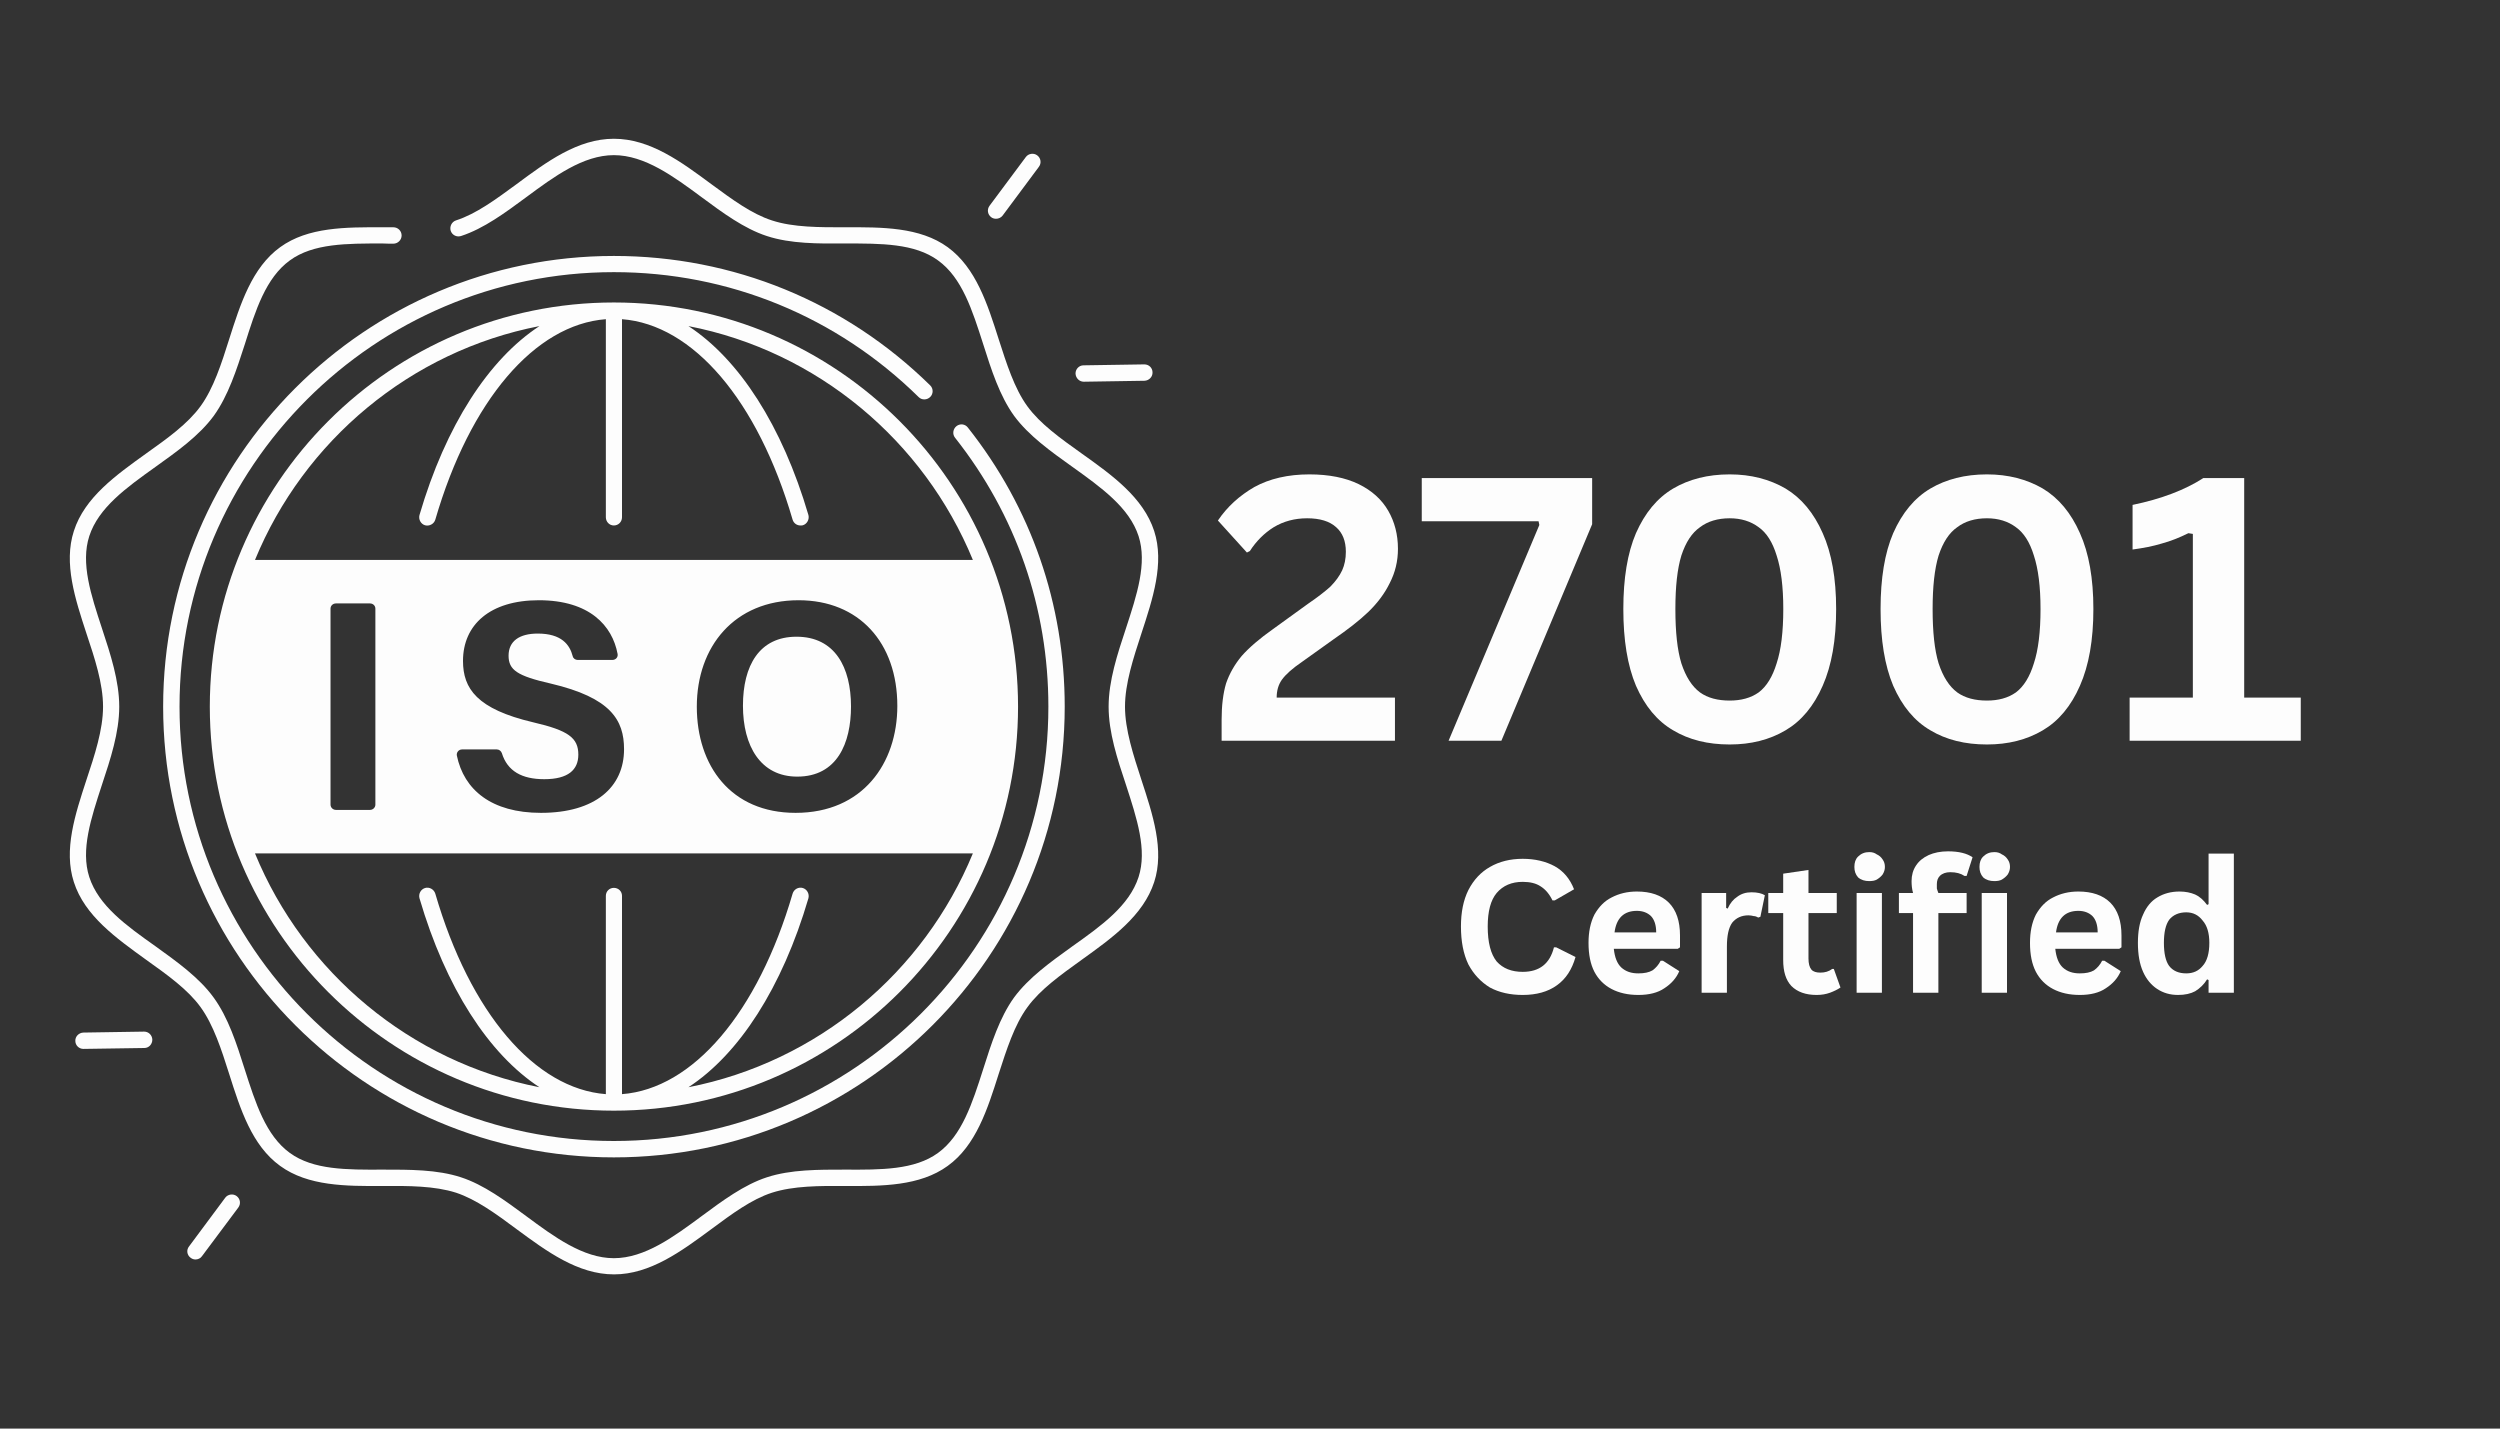 <svg xmlns="http://www.w3.org/2000/svg" xmlns:xlink="http://www.w3.org/1999/xlink" width="70" zoomAndPan="magnify" viewBox="0 0 52.5 30" height="40" preserveAspectRatio="xMidYMid meet" version="1.0"><rect x="0" y="0" width="52.5" height="30" fill="#333333" stroke="none"/><defs><g/><clipPath id="370a397616"><path d="M 22 7 L 24.555 7 L 24.555 9 L 22 9 Z M 22 7 " clip-rule="nonzero"/></clipPath><clipPath id="e8ef5f06e2"><path d="M 1.332 21 L 4 21 L 4 23 L 1.332 23 Z M 1.332 21 " clip-rule="nonzero"/></clipPath><clipPath id="d54cb183af"><path d="M 3 25 L 6 25 L 6 26.855 L 3 26.855 Z M 3 25 " clip-rule="nonzero"/></clipPath><clipPath id="59cfd3f395"><path d="M 1.332 2.902 L 24.555 2.902 L 24.555 26.855 L 1.332 26.855 Z M 1.332 2.902 " clip-rule="nonzero"/></clipPath></defs><g clip-path="url(#370a397616)"><path fill="#fdfdfd" d="M 22.758 8.016 C 22.758 8.016 22.758 8.016 22.762 8.016 L 24.035 7.996 C 24.129 7.992 24.207 7.914 24.203 7.82 C 24.203 7.727 24.129 7.652 24.031 7.652 L 22.754 7.672 C 22.66 7.672 22.586 7.75 22.586 7.844 C 22.59 7.938 22.664 8.016 22.758 8.016 Z M 22.758 8.016 " fill-opacity="1" fill-rule="nonzero"/></g><path fill="#fdfdfd" d="M 20.816 4.562 C 20.848 4.586 20.883 4.594 20.918 4.594 C 20.969 4.594 21.023 4.57 21.055 4.527 L 21.816 3.504 C 21.875 3.426 21.859 3.32 21.781 3.262 C 21.707 3.207 21.598 3.223 21.543 3.297 L 20.781 4.32 C 20.723 4.398 20.738 4.504 20.816 4.562 Z M 20.816 4.562 " fill-opacity="1" fill-rule="nonzero"/><g clip-path="url(#e8ef5f06e2)"><path fill="#fdfdfd" d="M 3.027 21.664 C 3.027 21.664 3.027 21.664 3.023 21.664 L 1.75 21.684 C 1.656 21.688 1.578 21.766 1.582 21.859 C 1.582 21.953 1.66 22.027 1.75 22.027 C 1.754 22.027 1.754 22.027 1.754 22.027 L 3.031 22.008 C 3.125 22.008 3.199 21.93 3.199 21.832 C 3.195 21.738 3.121 21.664 3.027 21.664 Z M 3.027 21.664 " fill-opacity="1" fill-rule="nonzero"/></g><g clip-path="url(#d54cb183af)"><path fill="#fdfdfd" d="M 4.969 25.117 C 4.895 25.062 4.785 25.078 4.73 25.152 L 3.969 26.176 C 3.91 26.25 3.926 26.359 4.004 26.414 C 4.035 26.438 4.07 26.449 4.105 26.449 C 4.156 26.449 4.211 26.426 4.242 26.379 L 5.004 25.359 C 5.062 25.281 5.047 25.176 4.969 25.117 Z M 4.969 25.117 " fill-opacity="1" fill-rule="nonzero"/></g><path fill="#fdfdfd" d="M 15.602 14.82 C 15.602 15.668 15.973 16.309 16.742 16.309 C 17.578 16.309 17.871 15.609 17.871 14.836 C 17.871 14.016 17.535 13.371 16.727 13.371 C 15.945 13.371 15.602 13.977 15.602 14.82 Z M 15.602 14.82 " fill-opacity="1" fill-rule="nonzero"/><g clip-path="url(#59cfd3f395)"><path fill="#fdfdfd" d="M 23.969 16.375 C 23.801 15.859 23.625 15.324 23.625 14.84 C 23.625 14.352 23.801 13.82 23.969 13.305 C 24.207 12.578 24.457 11.828 24.238 11.152 C 24.008 10.445 23.352 9.977 22.715 9.523 C 22.266 9.203 21.844 8.902 21.574 8.531 C 21.301 8.156 21.137 7.633 20.973 7.125 C 20.738 6.387 20.496 5.625 19.902 5.191 C 19.316 4.766 18.52 4.77 17.75 4.773 C 17.215 4.773 16.66 4.777 16.211 4.629 C 15.785 4.492 15.375 4.188 14.938 3.867 C 14.305 3.398 13.652 2.914 12.891 2.914 C 12.133 2.914 11.48 3.398 10.848 3.867 C 10.41 4.188 10 4.492 9.574 4.629 C 9.484 4.66 9.438 4.758 9.465 4.848 C 9.496 4.938 9.59 4.984 9.68 4.957 C 10.16 4.801 10.613 4.465 11.051 4.141 C 11.637 3.707 12.246 3.258 12.891 3.258 C 13.539 3.258 14.148 3.707 14.734 4.141 C 15.172 4.465 15.625 4.801 16.105 4.957 C 16.605 5.121 17.188 5.117 17.75 5.113 C 18.5 5.113 19.207 5.109 19.699 5.469 C 20.203 5.832 20.418 6.512 20.648 7.23 C 20.816 7.762 20.992 8.312 21.297 8.734 C 21.602 9.148 22.066 9.48 22.516 9.801 C 23.133 10.242 23.715 10.66 23.91 11.258 C 24.094 11.828 23.875 12.492 23.645 13.195 C 23.465 13.738 23.281 14.297 23.281 14.84 C 23.281 15.383 23.465 15.941 23.645 16.48 C 23.875 17.188 24.094 17.852 23.91 18.418 C 23.715 19.02 23.133 19.438 22.516 19.875 C 22.066 20.199 21.602 20.531 21.297 20.945 C 20.992 21.367 20.816 21.918 20.648 22.449 C 20.418 23.168 20.203 23.844 19.699 24.211 C 19.207 24.57 18.5 24.566 17.75 24.562 C 17.188 24.562 16.605 24.559 16.105 24.723 C 15.625 24.879 15.172 25.215 14.734 25.539 C 14.148 25.973 13.539 26.422 12.891 26.422 C 12.246 26.422 11.637 25.973 11.051 25.539 C 10.613 25.215 10.16 24.879 9.68 24.723 C 9.18 24.559 8.598 24.562 8.035 24.562 C 7.285 24.566 6.578 24.57 6.086 24.211 C 5.582 23.844 5.367 23.168 5.137 22.449 C 4.969 21.918 4.793 21.367 4.484 20.945 C 4.184 20.531 3.719 20.199 3.27 19.875 C 2.652 19.438 2.07 19.02 1.875 18.418 C 1.691 17.852 1.91 17.188 2.141 16.48 C 2.32 15.941 2.504 15.383 2.504 14.84 C 2.504 14.297 2.32 13.738 2.141 13.195 C 1.91 12.492 1.691 11.828 1.875 11.258 C 2.07 10.66 2.652 10.242 3.27 9.801 C 3.719 9.48 4.184 9.148 4.488 8.734 C 4.793 8.312 4.969 7.762 5.141 7.23 C 5.367 6.512 5.582 5.836 6.086 5.469 C 6.578 5.109 7.289 5.113 8.035 5.113 C 8.109 5.117 8.188 5.117 8.262 5.117 C 8.355 5.117 8.434 5.039 8.434 4.945 C 8.434 4.848 8.355 4.773 8.262 4.773 C 8.188 4.773 8.113 4.773 8.039 4.773 C 7.266 4.77 6.469 4.766 5.883 5.191 C 5.289 5.621 5.047 6.387 4.812 7.125 C 4.652 7.633 4.484 8.156 4.211 8.531 C 3.941 8.902 3.52 9.203 3.07 9.523 C 2.438 9.977 1.777 10.445 1.551 11.152 C 1.332 11.828 1.578 12.578 1.816 13.305 C 1.988 13.82 2.164 14.352 2.164 14.84 C 2.164 15.324 1.988 15.859 1.816 16.375 C 1.578 17.102 1.332 17.848 1.551 18.523 C 1.777 19.23 2.438 19.699 3.07 20.156 C 3.52 20.477 3.941 20.777 4.211 21.148 C 4.484 21.523 4.652 22.047 4.812 22.551 C 5.047 23.293 5.289 24.055 5.883 24.484 C 6.469 24.91 7.266 24.91 8.039 24.906 C 8.574 24.902 9.125 24.902 9.578 25.047 C 10 25.188 10.414 25.488 10.848 25.812 C 11.48 26.277 12.133 26.762 12.895 26.762 C 13.652 26.762 14.309 26.277 14.938 25.812 C 15.375 25.488 15.785 25.184 16.211 25.047 C 16.66 24.902 17.215 24.902 17.75 24.906 C 18.52 24.91 19.316 24.91 19.902 24.484 C 20.496 24.055 20.738 23.293 20.973 22.551 C 21.137 22.047 21.301 21.523 21.578 21.148 C 21.848 20.777 22.27 20.477 22.715 20.156 C 23.352 19.699 24.008 19.23 24.238 18.523 C 24.457 17.852 24.207 17.102 23.969 16.375 Z M 23.969 16.375 " fill-opacity="1" fill-rule="nonzero"/></g><path fill="#fdfdfd" d="M 12.891 5.375 C 7.672 5.375 3.426 9.621 3.426 14.84 C 3.426 20.059 7.672 24.305 12.891 24.305 C 18.113 24.305 22.359 20.059 22.359 14.84 C 22.359 12.688 21.656 10.66 20.324 8.977 C 20.266 8.902 20.16 8.891 20.086 8.949 C 20.012 9.008 19.996 9.117 20.055 9.191 C 21.336 10.812 22.016 12.766 22.016 14.84 C 22.016 19.871 17.922 23.961 12.891 23.961 C 7.863 23.961 3.77 19.871 3.77 14.84 C 3.77 9.809 7.863 5.715 12.891 5.715 C 15.305 5.715 17.574 6.648 19.293 8.34 C 19.359 8.406 19.469 8.402 19.535 8.336 C 19.602 8.27 19.602 8.16 19.535 8.094 C 17.75 6.34 15.395 5.375 12.891 5.375 Z M 12.891 5.375 " fill-opacity="1" fill-rule="nonzero"/><path fill="#fdfdfd" d="M 12.891 6.352 C 8.215 6.352 4.406 10.16 4.406 14.84 C 4.406 19.52 8.215 23.324 12.891 23.324 C 17.57 23.324 21.379 19.52 21.379 14.84 C 21.379 10.16 17.57 6.352 12.891 6.352 Z M 11.328 6.848 C 10.266 7.543 9.359 8.934 8.809 10.816 C 8.785 10.906 8.836 11.004 8.926 11.031 C 9.016 11.055 9.113 11.004 9.141 10.914 C 9.871 8.406 11.234 6.816 12.723 6.703 L 12.723 10.863 C 12.723 10.957 12.797 11.035 12.891 11.035 C 12.988 11.035 13.062 10.957 13.062 10.863 L 13.062 6.703 C 14.551 6.816 15.914 8.406 16.645 10.914 C 16.668 10.988 16.734 11.035 16.809 11.035 C 16.828 11.035 16.844 11.035 16.859 11.031 C 16.949 11.004 17 10.906 16.977 10.816 C 16.426 8.938 15.52 7.543 14.457 6.848 C 17.168 7.375 19.402 9.258 20.43 11.758 L 5.355 11.758 C 6.383 9.258 8.617 7.375 11.328 6.848 Z M 18.844 14.824 C 18.844 16.031 18.117 17.07 16.707 17.07 C 15.348 17.07 14.633 16.082 14.633 14.84 C 14.633 13.578 15.422 12.605 16.77 12.605 C 18.039 12.605 18.844 13.496 18.844 14.824 Z M 11.195 15.168 C 10.016 14.891 9.723 14.461 9.723 13.879 C 9.723 13.121 10.289 12.605 11.316 12.605 C 12.387 12.605 12.859 13.145 12.969 13.73 C 12.984 13.801 12.93 13.859 12.859 13.859 L 12.133 13.859 C 12.082 13.859 12.039 13.828 12.027 13.781 C 11.965 13.539 11.793 13.305 11.293 13.305 C 10.91 13.305 10.68 13.461 10.68 13.77 C 10.68 14.07 10.863 14.195 11.566 14.355 C 12.828 14.652 13.105 15.121 13.105 15.734 C 13.105 16.527 12.504 17.07 11.359 17.07 C 10.32 17.07 9.742 16.586 9.594 15.867 C 9.582 15.801 9.633 15.738 9.703 15.738 L 10.434 15.738 C 10.48 15.738 10.523 15.77 10.539 15.816 C 10.656 16.195 10.961 16.363 11.43 16.363 C 11.934 16.363 12.145 16.164 12.145 15.848 C 12.145 15.496 11.938 15.34 11.195 15.168 Z M 7.883 12.781 L 7.883 16.898 C 7.883 16.957 7.832 17.008 7.77 17.008 L 7.055 17.008 C 6.992 17.008 6.941 16.957 6.941 16.898 L 6.941 12.781 C 6.941 12.719 6.992 12.672 7.055 12.672 L 7.77 12.672 C 7.832 12.672 7.883 12.719 7.883 12.781 Z M 14.457 22.832 C 15.52 22.137 16.426 20.742 16.977 18.863 C 17 18.77 16.949 18.676 16.859 18.648 C 16.766 18.621 16.672 18.676 16.645 18.766 C 15.914 21.27 14.551 22.863 13.062 22.977 L 13.062 18.812 C 13.062 18.719 12.988 18.645 12.891 18.645 C 12.797 18.645 12.723 18.719 12.723 18.812 L 12.723 22.977 C 11.234 22.863 9.871 21.273 9.141 18.766 C 9.113 18.676 9.016 18.621 8.926 18.648 C 8.836 18.676 8.785 18.77 8.809 18.863 C 9.359 20.742 10.266 22.137 11.328 22.832 C 8.617 22.301 6.383 20.422 5.355 17.922 L 20.43 17.922 C 19.402 20.422 17.168 22.301 14.457 22.832 Z M 14.457 22.832 " fill-opacity="1" fill-rule="nonzero"/><g fill="#fdfdfd" fill-opacity="1"><g transform="translate(25.388, 15.556)"><g><path d="M 0.266 -0.438 C 0.266 -0.738 0.297 -0.992 0.359 -1.203 C 0.43 -1.41 0.539 -1.602 0.688 -1.781 C 0.844 -1.957 1.062 -2.145 1.344 -2.344 L 2.078 -2.875 C 2.273 -3.008 2.43 -3.129 2.547 -3.234 C 2.66 -3.348 2.742 -3.461 2.797 -3.578 C 2.848 -3.691 2.875 -3.82 2.875 -3.969 C 2.875 -4.195 2.805 -4.367 2.672 -4.484 C 2.535 -4.609 2.332 -4.672 2.062 -4.672 C 1.801 -4.672 1.566 -4.609 1.359 -4.484 C 1.16 -4.359 0.992 -4.191 0.859 -3.984 L 0.797 -3.953 L 0.188 -4.625 C 0.383 -4.914 0.641 -5.148 0.953 -5.328 C 1.273 -5.504 1.66 -5.594 2.109 -5.594 C 2.523 -5.594 2.867 -5.523 3.141 -5.391 C 3.422 -5.254 3.629 -5.066 3.766 -4.828 C 3.898 -4.598 3.969 -4.332 3.969 -4.031 C 3.969 -3.77 3.91 -3.531 3.797 -3.312 C 3.691 -3.094 3.539 -2.891 3.344 -2.703 C 3.156 -2.523 2.91 -2.332 2.609 -2.125 L 1.953 -1.656 C 1.754 -1.52 1.613 -1.395 1.531 -1.281 C 1.457 -1.176 1.422 -1.051 1.422 -0.906 L 3.906 -0.906 L 3.906 0 L 0.266 0 Z M 0.266 -0.438 "/></g></g><g transform="translate(29.701, 15.556)"><g><path d="M 1.828 0 L 0.719 0 L 2.625 -4.531 L 2.609 -4.609 L 0.156 -4.609 L 0.156 -5.516 L 3.734 -5.516 L 3.734 -4.547 Z M 1.828 0 "/></g></g><g transform="translate(33.621, 15.556)"><g><path d="M 2.703 0.078 C 2.242 0.078 1.848 -0.02 1.516 -0.219 C 1.18 -0.414 0.922 -0.727 0.734 -1.156 C 0.555 -1.582 0.469 -2.117 0.469 -2.766 C 0.469 -3.41 0.555 -3.941 0.734 -4.359 C 0.922 -4.785 1.18 -5.098 1.516 -5.297 C 1.848 -5.492 2.242 -5.594 2.703 -5.594 C 3.148 -5.594 3.539 -5.492 3.875 -5.297 C 4.207 -5.098 4.469 -4.785 4.656 -4.359 C 4.844 -3.941 4.938 -3.41 4.938 -2.766 C 4.938 -2.117 4.844 -1.582 4.656 -1.156 C 4.469 -0.727 4.207 -0.414 3.875 -0.219 C 3.539 -0.02 3.148 0.078 2.703 0.078 Z M 2.703 -0.844 C 2.941 -0.844 3.145 -0.898 3.312 -1.016 C 3.477 -1.141 3.602 -1.344 3.688 -1.625 C 3.781 -1.906 3.828 -2.285 3.828 -2.766 C 3.828 -3.234 3.781 -3.609 3.688 -3.891 C 3.602 -4.172 3.477 -4.367 3.312 -4.484 C 3.145 -4.609 2.941 -4.672 2.703 -4.672 C 2.453 -4.672 2.242 -4.609 2.078 -4.484 C 1.91 -4.367 1.781 -4.172 1.688 -3.891 C 1.602 -3.609 1.562 -3.234 1.562 -2.766 C 1.562 -2.285 1.602 -1.906 1.688 -1.625 C 1.781 -1.344 1.91 -1.141 2.078 -1.016 C 2.242 -0.898 2.453 -0.844 2.703 -0.844 Z M 2.703 -0.844 "/></g></g><g transform="translate(39.023, 15.556)"><g><path d="M 2.703 0.078 C 2.242 0.078 1.848 -0.02 1.516 -0.219 C 1.18 -0.414 0.922 -0.727 0.734 -1.156 C 0.555 -1.582 0.469 -2.117 0.469 -2.766 C 0.469 -3.41 0.555 -3.941 0.734 -4.359 C 0.922 -4.785 1.18 -5.098 1.516 -5.297 C 1.848 -5.492 2.242 -5.594 2.703 -5.594 C 3.148 -5.594 3.539 -5.492 3.875 -5.297 C 4.207 -5.098 4.469 -4.785 4.656 -4.359 C 4.844 -3.941 4.938 -3.41 4.938 -2.766 C 4.938 -2.117 4.844 -1.582 4.656 -1.156 C 4.469 -0.727 4.207 -0.414 3.875 -0.219 C 3.539 -0.02 3.148 0.078 2.703 0.078 Z M 2.703 -0.844 C 2.941 -0.844 3.145 -0.898 3.312 -1.016 C 3.477 -1.141 3.602 -1.344 3.688 -1.625 C 3.781 -1.906 3.828 -2.285 3.828 -2.766 C 3.828 -3.234 3.781 -3.609 3.688 -3.891 C 3.602 -4.172 3.477 -4.367 3.312 -4.484 C 3.145 -4.609 2.941 -4.672 2.703 -4.672 C 2.453 -4.672 2.242 -4.609 2.078 -4.484 C 1.91 -4.367 1.781 -4.172 1.688 -3.891 C 1.602 -3.609 1.562 -3.234 1.562 -2.766 C 1.562 -2.285 1.602 -1.906 1.688 -1.625 C 1.781 -1.344 1.91 -1.141 2.078 -1.016 C 2.242 -0.898 2.453 -0.844 2.703 -0.844 Z M 2.703 -0.844 "/></g></g><g transform="translate(44.425, 15.556)"><g><path d="M 0.297 0 L 0.297 -0.906 L 1.625 -0.906 L 1.625 -4.344 L 1.531 -4.359 C 1.344 -4.266 1.156 -4.191 0.969 -4.141 C 0.789 -4.086 0.586 -4.047 0.359 -4.016 L 0.359 -4.953 C 0.961 -5.078 1.457 -5.266 1.844 -5.516 L 2.703 -5.516 L 2.703 -0.906 L 3.891 -0.906 L 3.891 0 Z M 0.297 0 "/></g></g></g><g fill="#fdfdfd" fill-opacity="1"><g transform="translate(30.461, 20.847)"><g><path d="M 1.516 0.047 C 1.254 0.047 1.023 -0.004 0.828 -0.109 C 0.641 -0.223 0.488 -0.383 0.375 -0.594 C 0.27 -0.812 0.219 -1.078 0.219 -1.391 C 0.219 -1.691 0.27 -1.945 0.375 -2.156 C 0.488 -2.375 0.641 -2.535 0.828 -2.641 C 1.023 -2.754 1.254 -2.812 1.516 -2.812 C 1.773 -2.812 2 -2.758 2.188 -2.656 C 2.375 -2.551 2.508 -2.391 2.594 -2.172 L 2.188 -1.938 L 2.141 -1.938 C 2.078 -2.07 1.992 -2.172 1.891 -2.234 C 1.797 -2.297 1.672 -2.328 1.516 -2.328 C 1.285 -2.328 1.102 -2.25 0.969 -2.094 C 0.844 -1.945 0.781 -1.711 0.781 -1.391 C 0.781 -1.055 0.844 -0.812 0.969 -0.656 C 1.102 -0.508 1.285 -0.438 1.516 -0.438 C 1.867 -0.438 2.086 -0.609 2.172 -0.953 L 2.219 -0.953 L 2.625 -0.75 C 2.551 -0.488 2.422 -0.289 2.234 -0.156 C 2.047 -0.02 1.805 0.047 1.516 0.047 Z M 1.516 0.047 "/></g></g><g transform="translate(33.171, 20.847)"><g><path d="M 2.062 -0.922 L 0.719 -0.922 C 0.738 -0.742 0.789 -0.613 0.875 -0.531 C 0.969 -0.445 1.086 -0.406 1.234 -0.406 C 1.359 -0.406 1.457 -0.426 1.531 -0.469 C 1.602 -0.52 1.66 -0.586 1.703 -0.672 L 1.75 -0.672 L 2.094 -0.453 C 2.031 -0.305 1.926 -0.188 1.781 -0.094 C 1.645 0 1.461 0.047 1.234 0.047 C 1.016 0.047 0.828 0.004 0.672 -0.078 C 0.516 -0.16 0.395 -0.281 0.312 -0.438 C 0.227 -0.602 0.188 -0.805 0.188 -1.047 C 0.188 -1.273 0.227 -1.473 0.312 -1.641 C 0.406 -1.805 0.523 -1.926 0.672 -2 C 0.828 -2.082 1.004 -2.125 1.203 -2.125 C 1.492 -2.125 1.719 -2.047 1.875 -1.891 C 2.031 -1.734 2.109 -1.504 2.109 -1.203 C 2.109 -1.086 2.109 -1.004 2.109 -0.953 Z M 1.609 -1.266 C 1.609 -1.422 1.57 -1.535 1.5 -1.609 C 1.426 -1.68 1.328 -1.719 1.203 -1.719 C 0.93 -1.719 0.773 -1.566 0.734 -1.266 Z M 1.609 -1.266 "/></g></g><g transform="translate(35.437, 20.847)"><g><path d="M 0.297 0 L 0.297 -2.094 L 0.812 -2.094 L 0.812 -1.781 L 0.844 -1.766 C 0.895 -1.879 0.961 -1.961 1.047 -2.016 C 1.129 -2.078 1.227 -2.109 1.344 -2.109 C 1.469 -2.109 1.562 -2.086 1.625 -2.047 L 1.531 -1.594 L 1.484 -1.578 C 1.453 -1.598 1.422 -1.609 1.391 -1.609 C 1.359 -1.617 1.32 -1.625 1.281 -1.625 C 1.133 -1.625 1.02 -1.57 0.938 -1.469 C 0.863 -1.363 0.828 -1.195 0.828 -0.969 L 0.828 0 Z M 0.297 0 "/></g></g><g transform="translate(37.072, 20.847)"><g><path d="M 1.438 -0.5 L 1.578 -0.109 C 1.516 -0.066 1.441 -0.031 1.359 0 C 1.273 0.031 1.18 0.047 1.078 0.047 C 0.848 0.047 0.672 -0.016 0.547 -0.141 C 0.43 -0.266 0.375 -0.445 0.375 -0.688 L 0.375 -1.672 L 0.062 -1.672 L 0.062 -2.094 L 0.375 -2.094 L 0.375 -2.5 L 0.906 -2.578 L 0.906 -2.094 L 1.5 -2.094 L 1.5 -1.672 L 0.906 -1.672 L 0.906 -0.719 C 0.906 -0.613 0.926 -0.535 0.969 -0.484 C 1.008 -0.441 1.07 -0.422 1.156 -0.422 C 1.25 -0.422 1.332 -0.445 1.406 -0.5 Z M 1.438 -0.5 "/></g></g><g transform="translate(38.692, 20.847)"><g><path d="M 0.562 -2.344 C 0.469 -2.344 0.391 -2.367 0.328 -2.422 C 0.273 -2.484 0.25 -2.555 0.25 -2.641 C 0.25 -2.734 0.273 -2.805 0.328 -2.859 C 0.391 -2.922 0.469 -2.953 0.562 -2.953 C 0.625 -2.953 0.676 -2.938 0.719 -2.906 C 0.77 -2.883 0.812 -2.848 0.844 -2.797 C 0.875 -2.754 0.891 -2.703 0.891 -2.641 C 0.891 -2.586 0.875 -2.535 0.844 -2.484 C 0.812 -2.441 0.77 -2.406 0.719 -2.375 C 0.676 -2.352 0.625 -2.344 0.562 -2.344 Z M 0.297 0 L 0.297 -2.094 L 0.828 -2.094 L 0.828 0 Z M 0.297 0 "/></g></g><g transform="translate(39.815, 20.847)"><g><path d="M 0.359 0 L 0.359 -1.672 L 0.062 -1.672 L 0.062 -2.094 L 0.359 -2.094 C 0.336 -2.176 0.328 -2.258 0.328 -2.344 C 0.328 -2.469 0.359 -2.578 0.422 -2.672 C 0.484 -2.766 0.57 -2.836 0.688 -2.891 C 0.801 -2.941 0.938 -2.969 1.094 -2.969 C 1.32 -2.969 1.492 -2.926 1.609 -2.844 L 1.484 -2.453 L 1.438 -2.453 C 1.363 -2.504 1.266 -2.531 1.141 -2.531 C 1.047 -2.531 0.973 -2.504 0.922 -2.453 C 0.879 -2.41 0.859 -2.352 0.859 -2.281 C 0.859 -2.25 0.859 -2.219 0.859 -2.188 C 0.867 -2.156 0.879 -2.125 0.891 -2.094 L 1.484 -2.094 L 1.484 -1.672 L 0.891 -1.672 L 0.891 0 Z M 0.359 0 "/></g></g><g transform="translate(41.319, 20.847)"><g><path d="M 0.562 -2.344 C 0.469 -2.344 0.391 -2.367 0.328 -2.422 C 0.273 -2.484 0.25 -2.555 0.25 -2.641 C 0.25 -2.734 0.273 -2.805 0.328 -2.859 C 0.391 -2.922 0.469 -2.953 0.562 -2.953 C 0.625 -2.953 0.676 -2.938 0.719 -2.906 C 0.77 -2.883 0.812 -2.848 0.844 -2.797 C 0.875 -2.754 0.891 -2.703 0.891 -2.641 C 0.891 -2.586 0.875 -2.535 0.844 -2.484 C 0.812 -2.441 0.77 -2.406 0.719 -2.375 C 0.676 -2.352 0.625 -2.344 0.562 -2.344 Z M 0.297 0 L 0.297 -2.094 L 0.828 -2.094 L 0.828 0 Z M 0.297 0 "/></g></g><g transform="translate(42.442, 20.847)"><g><path d="M 2.062 -0.922 L 0.719 -0.922 C 0.738 -0.742 0.789 -0.613 0.875 -0.531 C 0.969 -0.445 1.086 -0.406 1.234 -0.406 C 1.359 -0.406 1.457 -0.426 1.531 -0.469 C 1.602 -0.52 1.66 -0.586 1.703 -0.672 L 1.75 -0.672 L 2.094 -0.453 C 2.031 -0.305 1.926 -0.188 1.781 -0.094 C 1.645 0 1.461 0.047 1.234 0.047 C 1.016 0.047 0.828 0.004 0.672 -0.078 C 0.516 -0.16 0.395 -0.281 0.312 -0.438 C 0.227 -0.602 0.188 -0.805 0.188 -1.047 C 0.188 -1.273 0.227 -1.473 0.312 -1.641 C 0.406 -1.805 0.523 -1.926 0.672 -2 C 0.828 -2.082 1.004 -2.125 1.203 -2.125 C 1.492 -2.125 1.719 -2.047 1.875 -1.891 C 2.031 -1.734 2.109 -1.504 2.109 -1.203 C 2.109 -1.086 2.109 -1.004 2.109 -0.953 Z M 1.609 -1.266 C 1.609 -1.422 1.57 -1.535 1.5 -1.609 C 1.426 -1.68 1.328 -1.719 1.203 -1.719 C 0.93 -1.719 0.773 -1.566 0.734 -1.266 Z M 1.609 -1.266 "/></g></g><g transform="translate(44.708, 20.847)"><g><path d="M 1.031 0.047 C 0.863 0.047 0.719 0.004 0.594 -0.078 C 0.469 -0.16 0.367 -0.281 0.297 -0.438 C 0.223 -0.602 0.188 -0.805 0.188 -1.047 C 0.188 -1.285 0.223 -1.484 0.297 -1.641 C 0.367 -1.805 0.469 -1.926 0.594 -2 C 0.727 -2.082 0.883 -2.125 1.062 -2.125 C 1.188 -2.125 1.297 -2.102 1.391 -2.062 C 1.484 -2.02 1.566 -1.945 1.641 -1.844 L 1.672 -1.859 L 1.672 -2.922 L 2.203 -2.922 L 2.203 0 L 1.672 0 L 1.672 -0.266 L 1.641 -0.281 C 1.578 -0.176 1.492 -0.094 1.391 -0.031 C 1.297 0.02 1.176 0.047 1.031 0.047 Z M 1.203 -0.406 C 1.348 -0.406 1.461 -0.457 1.547 -0.562 C 1.641 -0.664 1.688 -0.828 1.688 -1.047 C 1.688 -1.254 1.641 -1.41 1.547 -1.516 C 1.461 -1.629 1.348 -1.688 1.203 -1.688 C 1.047 -1.688 0.926 -1.633 0.844 -1.531 C 0.77 -1.426 0.734 -1.266 0.734 -1.047 C 0.734 -0.828 0.77 -0.664 0.844 -0.562 C 0.926 -0.457 1.047 -0.406 1.203 -0.406 Z M 1.203 -0.406 "/></g></g></g></svg>